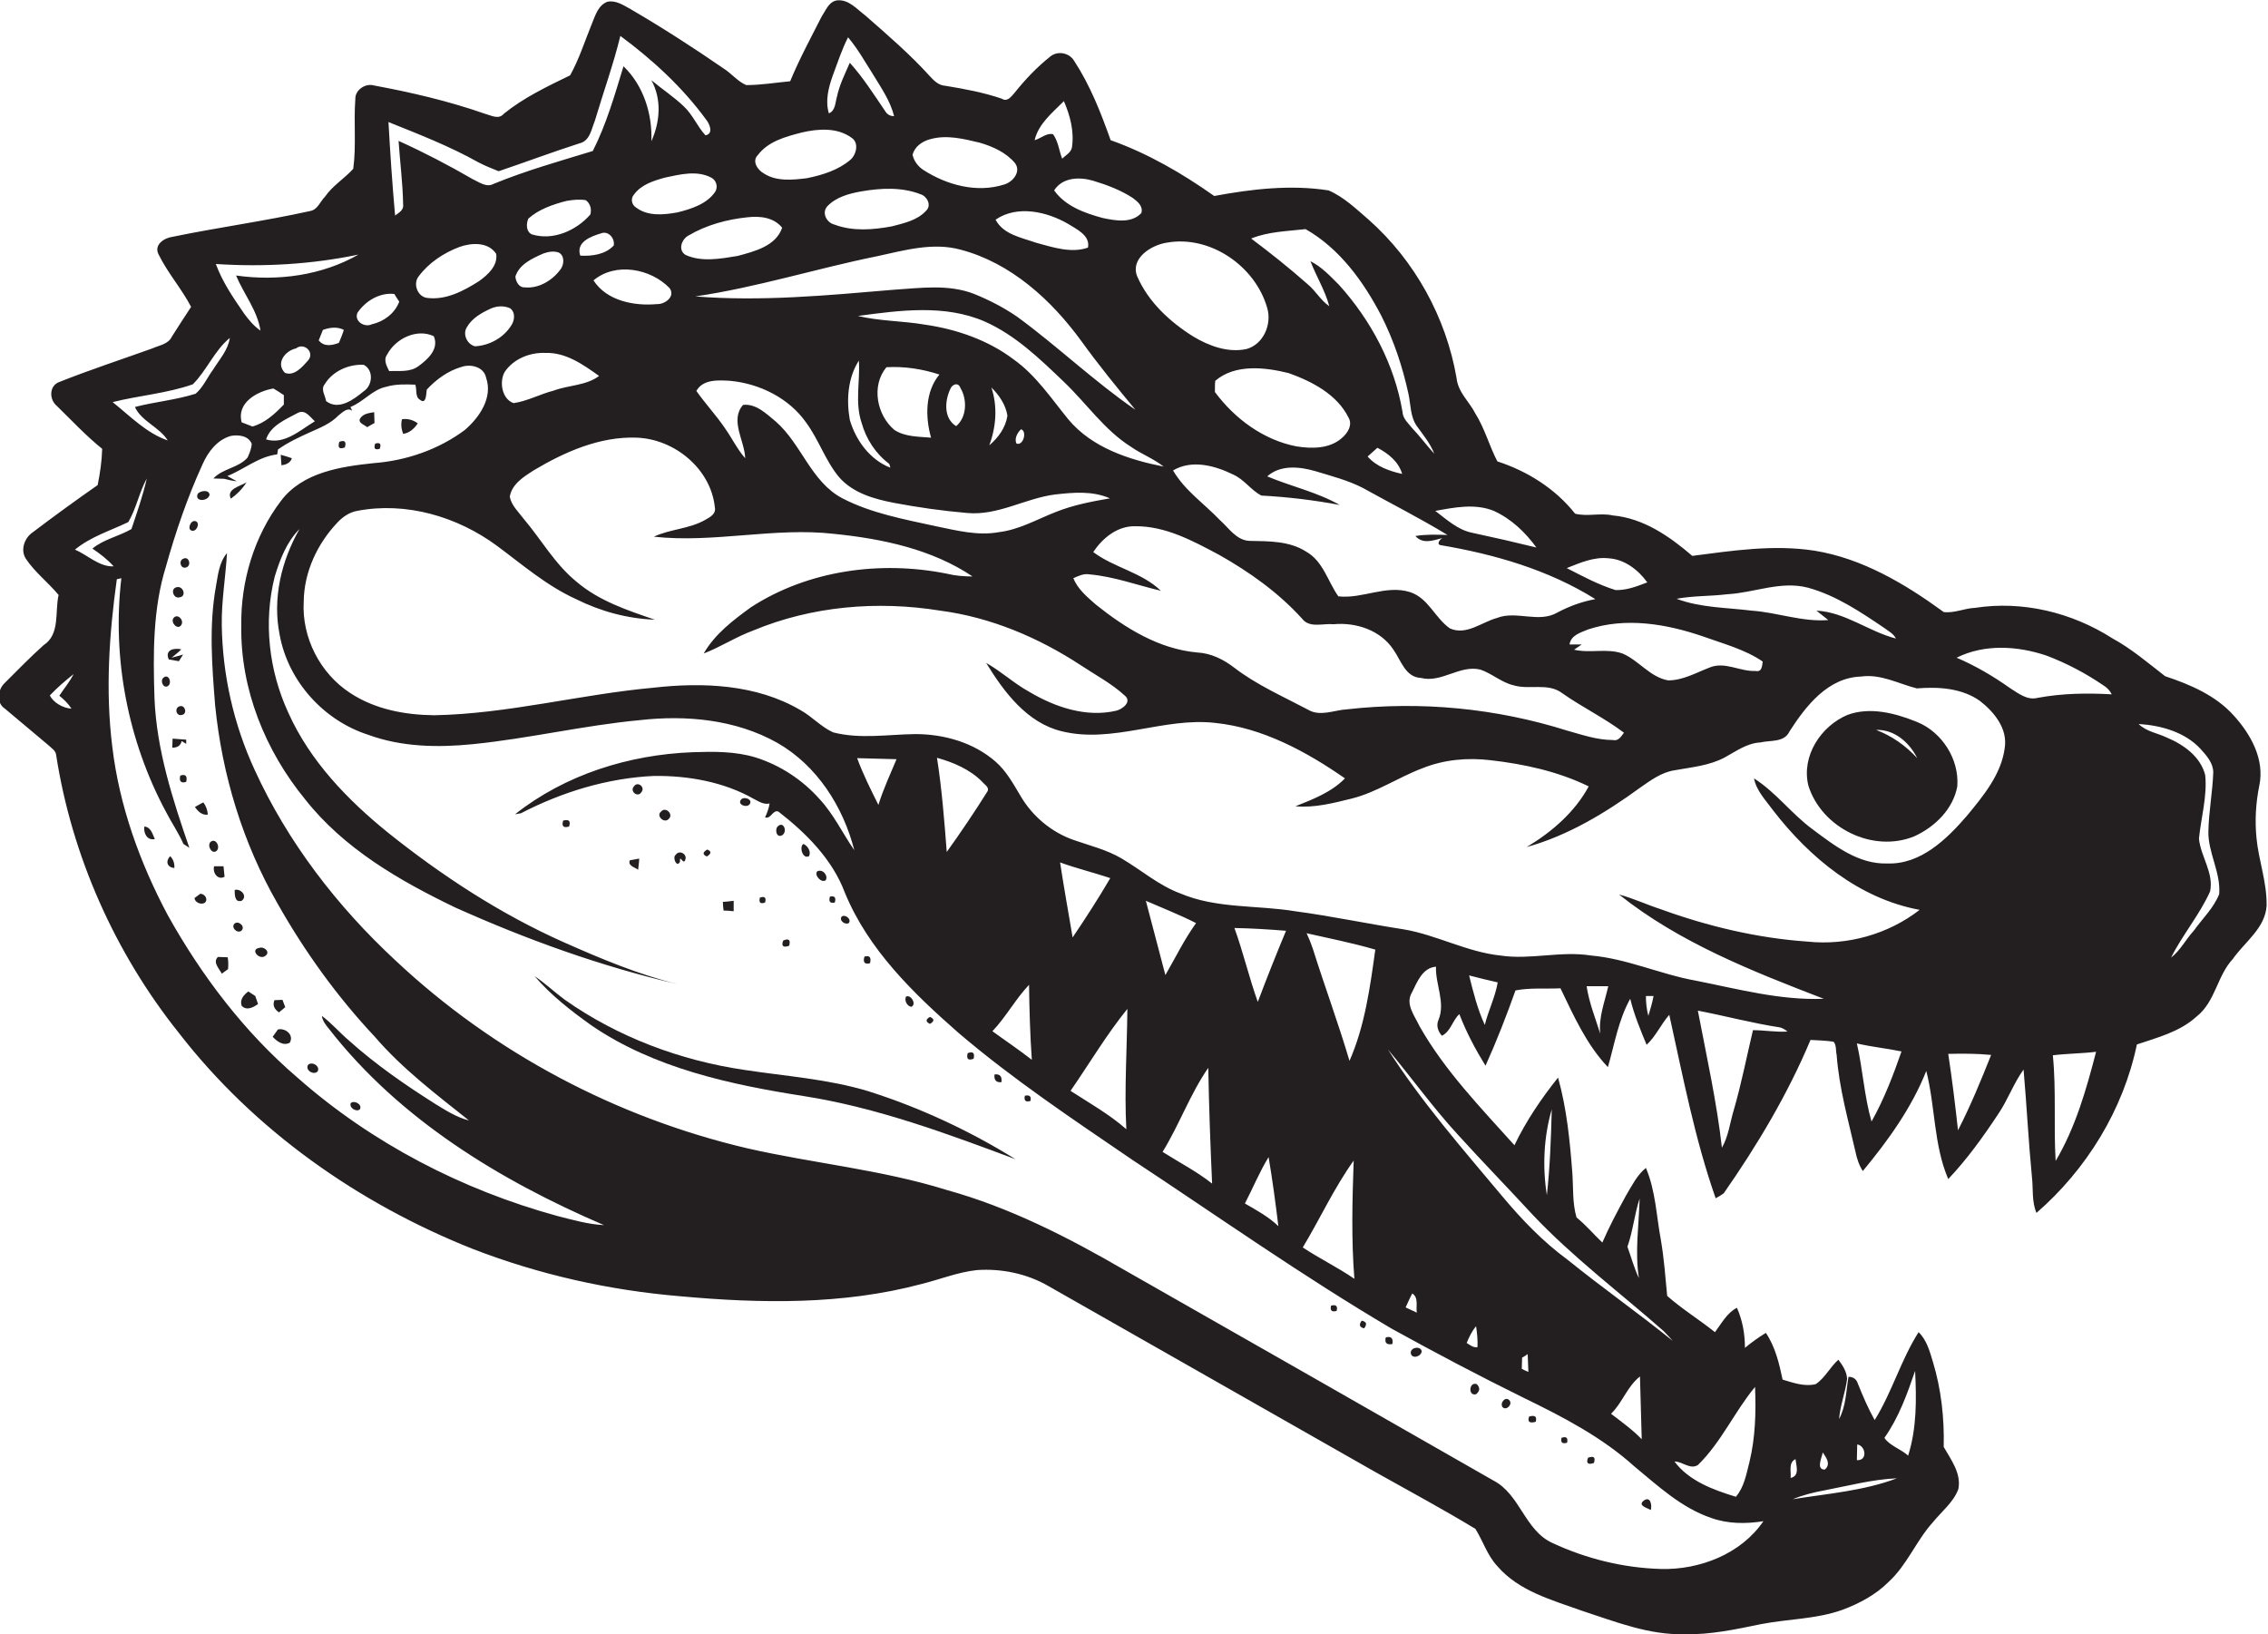 <?xml version="1.0" encoding="utf-8"?>
<!-- Generator: Adobe Illustrator 19.2.0, SVG Export Plug-In . SVG Version: 6.00 Build 0)  -->
<svg version="1.1" id="Layer_1" xmlns="http://www.w3.org/2000/svg" xmlns:xlink="http://www.w3.org/1999/xlink" x="0px" y="0px"
	 viewBox="0 0 650.4 468.6" enable-background="new 0 0 650.4 468.6" xml:space="preserve">
<g>
	<path fill="#231F20" d="M647.1,240.3c-0.5-5-0.2-10.1,0.8-15c1.6-7.5-2.4-14.7-7.3-20.1c-5.2-5.8-12.5-8.9-19.7-11.3
		c-4.9-3.8-9.7-7.9-15.2-10.9c-11.6-7.4-25.7-10.8-39.3-8.7c-3,0.1-6,1.6-9,1.2c-11.1-8.1-23.4-15.4-37.1-17.6
		c-11.7-1.8-23.5,0-35,1.5c-6.5-5.6-14-10.8-22.8-11.6c-3.5-0.8-7.3,0.4-10.8-0.5c-5.7-7.2-13.7-12.2-22.3-15
		c-2.3-4.4-3.6-9.4-6.3-13.7c-1.7-3.4-5-6.1-5.4-10.2c-3-17.4-12-33.7-25.2-45.4c-3.6-3.1-7.1-6.5-11.5-8.4
		c-10.9-1.7-22-0.4-32.8,1.6c-9.2-6.5-19-12.2-29.7-16c-2.8-7.9-5.9-15.8-10.5-22.8c-1.4-2.3-4.7-2.9-6.8-1.2
		c-3.9,3.1-7.3,6.7-10.4,10.6c-0.9,1-2,2.5-3.5,1.5c-5.3-1.8-10.7-2.8-16.2-3.7c-1.9-0.1-3.2-1.4-4.4-2.7
		c-5.7-6.3-12.2-11.9-18.6-17.5c-2.4-1.8-4.7-4.6-8-4.3c-2.4,0.3-3.3,2.9-4.5,4.7c-3.1,6.1-6.4,12.2-9,18.5
		c-4.2,0.4-8.4,1.1-12.6,1.1c-2.4-1-4.2-3.3-6.4-4.7c-8.7-6-17.7-11.8-26.8-17.1c-2-1.1-4.2-2.6-6.6-2.1c-2.7,1-3.5,4-4.5,6.4
		c-2,4.9-3.6,10-6.2,14.7c-6.6,3.2-13.3,6.4-19,11c-1.5,1.8-3.6,0.5-5.5,0c-10.3-3.6-21-6.1-31.8-8.1c-2.4-0.7-5.4,1.3-5.3,3.9
		c-0.5,6.7,0.3,13.4-0.6,20c-2.5,2.8-5.9,4.8-8.1,8c-1.4,1.4-2.1,3.7-4.2,4.1c-13.1,2.9-26.4,4.7-39.5,7.4c-2.4,0.3-5.5,2.3-4,5.1
		c2.6,5.3,6.6,9.8,9.3,15c-1.8,2.8-3.7,5.6-5.5,8.5c-1,2.2-3.6,2.5-5.6,3.4c-8.9,3.2-17.8,6.1-26.6,9.6c-3,1-3.1,5-0.8,6.9
		c4.3,4.2,8.4,8.6,13,12.3c-0.1,3.5-0.6,7-1.3,10.4c-6.3,4.4-12.5,8.9-18.7,13.6c-2.3,1.6-3.5,5-1.9,7.5c2.6,3.9,6.4,6.8,9.4,10.4
		c-1.1,4.8,0.5,11.3-4.3,14.4c-3.9,3.5-7.5,7.2-11.2,10.9c-2,1.9-2.4,5.7,0.1,7.3c4.2,3.5,8.3,7,12.5,10.5c0.8,0.8,2.1,1.5,2.2,2.8
		c4.5,29,16.9,56.8,35.2,79.7c21.6,27.9,51.5,48.9,84.2,61.9c19.1,7.4,39.2,11.9,59.6,13.6c23,2.1,46.6,2.5,69.1-3.5
		c5.3-1.3,10.4-3.4,15.9-4c7.1-0.5,14.4,1,20.6,4.6c31.2,17.8,62.5,35.5,93.7,53.3c9.6,5.4,19.3,10.6,28.7,16.3
		c2.2,3.5,3.4,7.6,6.3,10.7c6.2,7.2,15.7,9.7,24.3,12.8c9.5,3.1,19.2,7,29.4,6.7c7.4,0.2,14.7-1.4,22-2.9c7.8-1.5,15.8-1.4,23.3-4.1
		c4.8-1.8,9.5-4.3,13.1-7.9c5.4-4.9,8-11.9,12.8-17.2c2.5-3.1,5.9-5.7,7.3-9.5c0.9-4.5-2.1-8.4-4.2-12.1c0.2-8.2-0.7-16.5-3.1-24.4
		c-0.9-3-1.8-6.3-4.1-8.5c-5.1,8-7.6,17.2-12.6,25.2c-1.9-3.4-3.4-6.9-4.8-10.4c-0.4-1.3-1.3-2-2.7-2c-0.7,4-0.7,8.4-2.7,12.1
		c0.3-3.9,1.8-7.6,2.3-11.5c-0.1-2.1-1.3-3.9-2.5-5.5c-2.4,2.1-3.8,5.2-6.5,7c-3.2,0.8-6.5-0.4-9.5-1.3c-1-4.7-2.1-9.4-4.8-13.4
		c-2.1,1.3-4.1,2.7-6,4.3c0-4-0.7-7.9-2.3-11.5c-2.9,1.5-4.4,4.5-6.3,7c-4.5-3.6-9.4-6.6-13.7-10.4c-0.5-5.3-0.9-10.7-1.8-16
		c-1.3-6.9-1.5-14.1-4.3-20.7c-2.6,2.1-4,5.1-5.7,7.9c-2.4,4.4-4.8,8.9-6.8,13.5c-2.5-2.4-4.7-5-7.4-7.2c-1.2-4.1-0.9-8.5-1.2-12.8
		c-0.7-9.2-1.6-18.4-4.1-27.3c-4.8,6-9.2,12.5-12.5,19.4c-9.7-10.8-20-21.4-27.2-34.1c-1.4-3-4.2-6.4-2.2-9.7c1.5-3,3-7.1,6.9-7.4
		c-0.2,5.1,2.8,10.3,0.7,15.3c-0.7,1.6-0.1,3.3,1,4.5c2.6-1.3,3-4.4,5-6.2c2,5.2,4.6,10.1,7.5,14.8c3.2-7.1,6-14.3,8.6-21.6
		c4.1-0.8,8.6-0.4,12.9-0.6c3.8,7.9,7.5,16.2,13.6,22.6c1.9-6.6,3-13.5,6.4-19.6c1.1,4.5,2.9,8.9,4.7,13.2c2.7-2.5,4.1-5.9,6.5-8.6
		c3.9,17.6,7.3,35.5,13.3,52.6c0.8-0.4,1.6-0.9,2.3-1.4c9.7-13.9,18.4-28.5,24.9-44c2.2,0.1,4.4,0.2,6.6,0.5c0.9,1,0.6,2.6,0.9,3.8
		c0.7,9.5,3.3,18.6,5.4,27.8c0.4,1.9,1,3.8,2.1,5.5c7.2-8.7,14-18.1,18.2-28.7c2.6,10.2,2.1,21.2,6.3,31c5.4-5.7,10-12.1,14.3-18.6
		c2.8-4.1,4.4-8.8,7.3-12.8c0.9,10.2,1.4,20.5,2.4,30.8c0.4,3.4-0.1,7,1.3,10.3c14.4-12.5,24.9-29.6,28.8-48.3
		c5.9-2,12.3-3.6,17.1-8c5.4-4.2,5.9-11.7,10.4-16.5c3.4-4.9,9.3-8.8,9.7-15.3C650.1,252.9,647.7,246.7,647.1,240.3z M549.2,393.1
		c0.4,8.1,0.5,16.4-2,24.3c-2.1-1.9-5.4-2.9-6.8-5.1C544.5,406.5,546.9,399.8,549.2,393.1z M532.6,414.2c2.4,0.3,3.1,4.7-0.1,4.5
		C532.5,417.1,532.6,415.7,532.6,414.2z M522.7,416.5c1.1,1.5,2.4,3.4,0.6,4.9C520.7,421.4,522.5,417.9,522.7,416.5z M523.5,427.3
		c6.8-1.3,13.5-3.1,20.5-3.4c-9.5,3.6-19.9,4.4-29.9,6C517,428.7,520.2,427.9,523.5,427.3z M514.9,418.4c0.2,1.9,1.3,4.8-1.4,5.4
		C513.7,422,512.8,419.4,514.9,418.4z M495.3,170.4c7.7-0.4,15.3-3.9,23.1-1.9c8.1,2.2,15.2,7,22,11.6c1.2,0.9,2.6,1.6,3.3,3
		c-7.8-2-14.6-7.6-22.8-8c1.1,0.9,2.3,1.8,3.4,2.7c-7.5,0.6-14.6-2.2-22-2.7c-7.2-0.9-14.6-0.8-21.5-3.4
		C485.6,170.8,490.5,171,495.3,170.4z M213.7,131.4c-2.3-2.6-3.8-5.8-5.8-8.6c-2.5-3.7-5.6-7-8.2-10.7c1.9-3.4,6.3-3.1,9.7-2.9
		c8.5,0.8,16.9,5,21.8,12c3.6,4.9,5.5,10.9,9.4,15.6c4,4.6,10.1,6.3,15.8,7.4c6.9,1.3,13.9,2.3,21,2.9c8.8,0.8,16.6-4.2,25.1-5.3
		c5.3-0.6,10.8-1.1,15.8,1.1c-5.2,0.9-10.5,1.9-15.5,3.9c-5.4,2.1-10.5,5.1-16.4,5.8c-6,1.1-12.1-0.5-18-1.7c-9.1-2-18.5-3.7-26.8-8
		c-9-4.7-11.7-15.5-19.1-22c-2.7-2.2-5.6-5.2-9.4-4.8C209.2,120.5,213.6,126.5,213.7,131.4z M251.4,73.5c7.9-1.7,16.1-4.1,24.1-1.9
		c14.4,3.8,26,14.4,34.6,26.2c4.9,6.8,10.2,13.3,15.5,19.7c-11.8-8.1-22.2-18.1-33.8-26.6c-3.9-2.7-8-4.8-12.4-6.6
		c-7.4-2.9-15.5-1.7-23.3-1.2c-18.8,1.6-37.8,3.4-56.7,1.9C217.1,82.4,234.1,77,251.4,73.5z M237.3,59.1c2.5-2.6,6.2-3.6,9.6-4.2
		c5.7-1,11.7-1.3,17.1,0.8c1.9,0.6,3.2,3.2,1.6,4.7c-2.5,2.8-6.4,3.6-9.8,4.5c-5.4,1-11.2,1.5-16.5-0.5
		C237.1,63.9,235.5,61,237.3,59.1z M290.6,103c-7.3-5.5-16.3-8.6-25.3-9.9c-6.4-1.1-13-1-19.3-2.5c12-1.6,24.9-3.4,36.4,1.6
		c8.8,3.9,15.8,10.7,22.7,17.3c6.5,6.2,11.6,13.8,19.2,18.6c3,2.1,6.5,3.4,9.4,5.7c-10-2-20.5-5.4-27.3-13.5
		C301.5,114.3,297.1,107.6,290.6,103z M291.5,127.2c-0.7-1.4,0.3-3.2,1.3-4.1C294.6,123.6,293.5,127.9,291.5,127.2z M284.3,111.1
		c2.2,2.2,4.1,4.9,4.6,8.1c-0.5,3.4-2.6,6.3-5.2,8.5C285.7,122.3,286.1,116.5,284.3,111.1z M274.2,122.2c-3.6-2.2-3.3-7.2-1.7-10.6
		c0.5-1.4,2.3-2.1,2.9-0.4C277.4,114.5,277.3,119.6,274.2,122.2z M267,125.5c-3.5-0.3-7.4-0.2-10.5-2.2c-5.1-4.3-6.7-12.7-2.3-18
		c5.1-0.3,10.3,0.5,15.2,2.1C265.3,112.3,265.3,119.5,267,125.5z M247.1,121.3c1.3,4.6,4,8.8,7.9,11.7c0.1,0.3,0.3,0.8,0.3,1.1
		c-5.9-2.3-9.9-7.9-11.6-13.7c-1-5.7-0.6-12,2.6-17C246.7,109.3,245.1,115.4,247.1,121.3z M312.4,164.7c7,0.6,13.7,3.1,20.5,4.7
		c-5.5-5.3-13.4-6.6-19.4-11.1c2.7-4,6.9-7.5,12-7.4c8.7-0.1,16.6,4.2,24.1,8.2c8.7,4.9,17,10.8,23.8,18.3c2.1,2.8,6,1.3,9,1.6
		c6.5-0.6,13.5,1.7,17.2,7.3c2.2,3.1,3.4,7.9,7.9,8.1c5.9,1.5,11.1-3.8,17-2.4c3.3,1.1,6.1,3.7,9.5,4.5c4.6,1.4,9.8-0.8,13.9,2.2
		c5.8,4.1,12.1,7.1,17.8,11.4c-0.8,1.1-1.6,2.5-3.2,2.1c-4.5,0-8.8-1.5-13.1-2.7c-20.3-6.4-41.9-8.5-63.1-6.1
		c-3.7,0.2-7.7,2.2-11.2,0.1c-7.2-3.8-14.7-7.1-21.1-12c-3.1-2.4-6.7-4.2-10.7-4.4c-11-1-20.6-7-29-13.7c-2.5-2.2-5.2-4.4-6.5-7.6
		C309.2,165.2,310.7,164.4,312.4,164.7z M353.7,136.1c3.1,1.4,5,4.4,8,6c7.5,0.4,15.1,1.3,22.5,2.7c-6.5-3.7-13.9-5.3-20.8-8.2
		c3.8-3.4,9.3-2.8,13.8-1.5c4.6,1.4,9.3,2.6,13.6,4.8c8.1,4.5,16.4,8.7,24.3,13.5c-3.1-0.1-6.2-0.2-9.2,0.3c2.1,2.4,5,1.3,7.7,0.6
		c-0.8,0.5-1.6,1.7-0.6,2c15.5,2.6,31.1,7.1,44.5,15.5c-3.8,0.7-7.4,2-10.8,3.8c-5.4,3.2-11.8-0.6-17.4,1.6c-4.4,1.2-8.8,5.1-13.5,3
		c-4.3-3-6.2-8.7-11.4-10.4c-6.9-2.2-13.7,2-20.6,1.2c-3-4.2-4.3-10-9.2-12.8c-4.8-3.1-10.7-3-16.2-3.1c-3.8-0.1-6-3.7-8.6-6
		c-4.5-4.7-10.1-8.5-13.4-14.2C341.8,131.7,348.4,133.5,353.7,136.1z M348.4,112.4c0-0.8,0-2.4,0.1-3.2c5.7-4.9,14.3-3.9,21.1-2.2
		c6.7,2.4,13.8,6.1,17.1,12.7c1.3,2.2-0.3,4.6-2,6c-3.5,3-8.5,3-12.9,2.3C362.4,126.2,354.1,120.1,348.4,112.4z M392.2,130.9
		c0.9-0.8,1.9-1.7,2.8-2.5c3.1,1.6,6.1,4,7.1,7.5C398.5,135.1,394.7,133.8,392.2,130.9z M465.3,187.4c-4.5-1.6-9.3,0-13.9-1.1
		c0.7-0.5,1.5-1,2.2-1.5c-0.9,0-2.6,0-3.5,0c0.4-2.7,3.2-3.4,5.3-4.3c10.8-3.6,22.5-1.6,33,2c5.8,2.1,12,3.7,17.1,7.2
		c-0.2,1.3-0.2,3.1-2.1,2.7c-4.4,0.2-8.8-2.8-13.1-1c-3.9,1.5-7.7,3.7-11.9,3.7C473.2,194.2,470,189.4,465.3,187.4z M461.4,160.1
		c4.5,0.3,8.4,3.3,11,6.9c-2.9,1.1-5.9,2.3-9.1,2.2c-4.9-1.5-9.5-4-14-6.3C453.1,161.4,457.1,159.6,461.4,160.1z M428.4,146.5
		c5,2.3,9,6.1,12.2,10.5c-6.1-1.5-12.2-2.9-18.3-4.2c-4.2-0.8-7.4-3.8-10.7-6.3C417.1,145.5,423,144.3,428.4,146.5z M374.4,65.7
		c9.7,5.5,16.6,15,21.7,24.8c3.6,7.1,6.1,14.6,7.8,22.4c0.7,3.2,0.5,6.7,2.5,9.4c1.8,2.5,3.8,4.9,4.9,7.8c-2.2-2.4-4.1-5-6.3-7.3
		c-1.1-1.4-2.7-2.7-2.8-4.7c-2.3-13.6-9-26.2-18.2-36.4c-2.5-2.5-5-5.2-8.2-6.8c1.7,4.4,4.2,8.4,5.4,12.9c-2.5-1.7-3.9-4.4-6.2-6.3
		c-5.2-4.6-10.6-8.9-16.2-13.1C363.7,66.4,369.2,66.3,374.4,65.7z M334.5,69.6c12.5-2.3,25.5,6.7,28.9,18.7c1.4,4.7-1.1,10.5-6,11.8
		c-5.3,1.1-10.7-0.9-15.2-3.6c-6.7-4.2-12.9-9.9-16.1-17.3C324.1,74.1,330.1,70.3,334.5,69.6z M313.4,51.8c4,1.2,8,2.7,11.5,5
		c1.3,1,3,2.3,2.4,4.3c-2.8,3-7.4,2.2-11.1,1.4c-5.2-1.4-10.7-3.4-13.9-7.9C304.7,50.8,309.6,50.7,313.4,51.8z M305.1,29
		c1.8,4.2,3,8.7,2.3,13.3c-0.3,1.5-1.8,2.2-2.8,3.2c-0.9-2.3-1.1-4.9-2.6-7c-1.8-0.5-3.5,1.2-5.3,1.7
		C297.8,35.5,301.8,32.3,305.1,29z M306.3,64.2c2.4,1.5,6.4,3.3,5.7,6.8c-4.8,1.7-10.1-0.1-14.9-1.4c-4.2-1.5-9.3-2.3-11.6-6.6
		C291.7,58.7,300.3,60.7,306.3,64.2z M266.8,39.9c4.7-1.3,9.5-0.1,14.1,1c3.8,1.1,7.6,2.8,10.2,5.9c1.8,2.5-0.7,5.4-3.1,6.1
		c-7.8,2.5-16.4,0.2-23.1-4.1c-1.6-1-2.8-2.6-3.2-4.4C262.3,42,264.5,40.5,266.8,39.9z M238.8,21.7c1.4-3.7,2.6-7.5,4.4-11
		c2.8,3.3,4.9,7.1,7.2,10.7c2.3,3.8,4.9,7.5,6,11.9c-1.2,0-2-0.5-2.6-1.5c-3.2-4.7-6.3-9.6-10.1-13.8c-1.4,3.2-3,6.4-3.7,9.8
		c-0.5,1.7-0.4,3.9-2.3,4.7C236.6,28.9,237.6,25.1,238.8,21.7z M217.3,44.5c3-4,8-5.3,12.6-6.5c4.7-1.1,10.2-1.5,14.3,1.5
		c2.2,1.4,1.4,4.8-0.3,6.3c-3.5,3-8.1,4.4-12.5,5.3c-4.1,0.5-8.8,1-12.4-1.4C217.2,48.7,215.6,46.2,217.3,44.5z M214.4,62.3
		c3.5-0.4,7.5,0,9.9,3c-1.8,5.3-8,6.8-12.8,8.1c-4.9,0.8-10.3,1.8-14.9-0.3c-2.3-1.4-1.1-4.6,0.9-5.6
		C202.6,64.5,208.5,62.9,214.4,62.3z M205.1,55c-2.4,3.5-6.8,4.9-10.8,5.9c-3.9,0.7-8.5,1.2-11.9-1.4c-1.3-0.8-1.6-2.6-0.6-3.7
		c2.1-2.9,5.7-4,9-4.9c4.3-0.9,9-2.1,13.1,0C205.4,51.6,206,53.6,205.1,55z M122.3,85.4c-2.7-0.5-3.9-4.2-2.2-6.2
		c2.9-3.9,7.2-6.7,11.7-8.4c3.4-1.2,8.2-1.5,10.5,2c0.5,3.4-2.4,6-4.9,7.8C133,83.4,127.8,86.2,122.3,85.4z M120,105
		c-2.4,1.8-5.6,1.3-8.4,1.4c-0.7-1.4-1.7-3.2-0.6-4.7c2.4-4.6,8.5-7.6,13.4-5.3C126,100.1,122.6,103.1,120,105z M133.9,93.8
		c1.5-2.6,4.2-4.1,6.8-5.3c1.8-0.8,3.8-0.9,5.6-0.1c1.6,1.2,1.3,3.6,0.2,5.1c-2.2,3.4-6.2,5.6-10.3,5.8
		C133.9,98.7,132.6,95.8,133.9,93.8z M144.7,106.7c2.5-3.8,7.3-5.7,11.7-5.5c5.9-0.2,10.9,3.4,15.4,6.6c-3.7,2.8-8.7,2.6-13,4.2
		c-3.9,1-7.5,3-11.5,3.6C144,114.5,143.1,109.6,144.7,106.7z M169.3,61.5c-4,4.6-10.7,7.6-16.8,5.7c-1.7-0.8-1.6-3.1-1-4.5
		c3-2.7,7.1-4.1,11-5.1c1.8-0.3,3.7-0.5,5.5-0.2C169.3,58.4,169.7,59.9,169.3,61.5z M172.4,66.9c2.1-0.8,4,1.5,3.6,3.5
		c-2.4,2.6-6.3,3.1-9.6,2.9C165.1,69.4,169.4,67.8,172.4,66.9z M155.8,72.7c1.4-0.5,2.9-0.8,4.4-0.3c1.8,0.9,1.6,3.5,0.5,4.9
		c-2.3,3.1-6.2,5.5-10.2,5.1c-1.7,0.1-2.6-1.7-2.7-3.1C148.9,75.8,152.6,74.1,155.8,72.7z M170.2,80.4c6.3-5.3,16.4-3.4,21.8,2.2
		c1.8,2.4-1.3,4.7-3.6,4.6C181.9,87.8,174,86.3,170.2,80.4z M137.1,46.5c1.9,1,3.9,1.8,5.9,2.6c7.7-2.6,15.4-5.5,23.2-8
		c3-0.7,3.4-4.1,4.4-6.5c2.4-8.1,5.3-16.1,7.3-24.3c9.2,6.8,17.8,14.7,24.6,24c1,1.2,2.2,4.1-0.2,4.5c-2.3-2.5-3.6-5.8-6.1-8.2
		c-2.9-2.8-6.3-5-9.4-7.6c3,5.5,2.5,11.9,0,17.5c0.3-7.9-2.3-16-8-21.5c-2.5,8.2-4.9,16.6-8.8,24.3c-9.5,2.9-19.1,5.6-28.4,9.4
		c-2.1,1.2-4.2-0.5-6-1.3c-6.9-4-14-7.7-21.3-11c0.4,6,1.2,12.1,1.3,18.1c0.3,1.7-1.2,2.5-2.3,3.3c-0.8-8.9-1.4-17.9-1.9-26.8
		C120.1,38.5,128.9,41.9,137.1,46.5z M113.1,84.3c0.3,0.6,1,1.6,1.4,2.2c-1.3,3.4-4.4,5.7-7.9,6.5c-2.1,1-5.1-0.9-4.1-3.3
		C104.8,86.3,108.9,83.8,113.1,84.3z M93.1,110.2c2.3-3.8,6.9-5.8,11.2-5.6c2.9,1.5,2.6,5.9,0,7.6c-2.9,2.4-7.2,5.6-10.8,2.8
		C93.3,113.4,91.9,111.7,93.1,110.2z M91.4,97.6c0.3-0.8,0.9-2.3,1.2-3c2-0.7,4.1-1,6,0c-0.4,1.3-0.9,2.5-1.4,3.7
		C95.2,99.1,92.9,99.5,91.4,97.6z M102.8,73c-10.5,6-23.2,7.7-35.1,6c2.2,5.3,6.1,10,7,15.8c-1.9-1.3-3.4-3.1-4.7-4.9
		c-3.1-4.5-6.2-9-8.1-14.2C75.6,76.6,89.4,75.8,102.8,73z M81.4,113.3c0,0.7,0,2,0,2.7c-2.6,2.7-5.4,5.3-9,6.3
		c-0.8-0.3-2.3-0.9-3.1-1.2c-1.5-5.6,4.4-8.9,9.1-9.7C79.4,112,80.4,112.6,81.4,113.3z M84.9,99.9c2.3-1.8,5.4,1.1,3.5,3.4
		c-1.6,1.8-4,4.7-6.7,3.6C79,104.2,81.7,100.6,84.9,99.9z M85.4,118.4c2.2-1.1,3.5,1.2,4.9,2.4c-4.2,2.5-8.7,6.8-14,5.2
		C77.6,122,81.9,120.3,85.4,118.4z M55.3,110.2c4-4,6.2-9.7,10.6-13.3c-0.5,3.5-3,6.2-4.8,9.1c-1.7,2.3-2.8,5-5,6.9
		c-5.7,1.8-11.6,2.3-17.4,3.8c1.8,4.1,7.1,5.8,9.4,9.6c-6.1-2.1-10.8-7-15.8-11C39.9,113.4,47.9,112.8,55.3,110.2z M20.5,203.2
		c-2.4-0.1-5.3-1.8-6.2-3.8c2.1-2.2,4.4-4.2,6.8-6.1c-1.1,2.2-2.7,4.1-4.1,6.2C18.3,200.5,19.5,201.7,20.5,203.2z M36.8,149.7
		c2.3-3.9,3.1-8.5,5.3-12.5c-1.1,4.9-2.8,9.7-4.4,14.5c-3.6,2.1-7.9,2.9-11.2,5.6c2.2,1.5,4.3,3.1,6.1,5.1
		c-4.1,0.2-7.4-3.2-11.1-4.8C26,153.9,31.6,152.2,36.8,149.7z M476.3,449.9c-10.7-0.3-21.3-2.9-31-7.4c-8.1-3.6-9.3-14-17.1-18
		c-35.2-20.1-70.5-40.3-105.7-60.3c-16.2-9.4-33-18-51.1-23c-18.6-5.8-38.1-7.6-57-11.9c-37.6-8.8-72.8-27.4-101-53.9
		c-16.7-15.5-30.9-33.9-40.4-54.7c-6-13-9.2-27.2-9.4-41.5c-0.1-6.9,1.1-13.7,1.5-20.6c-2.3,2.7-2.6,6.4-3.2,9.7
		c-2,11.2-1.1,22.7-0.2,34c2,19.9,7.9,39.4,17.9,56.8c7.8,13.8,17.1,26.7,27.9,38.2c7.9,9.2,17.6,16.5,27,24
		c-3.5-0.9-6.5-2.8-9.6-4.7c-8.7-5.5-17.1-11.3-24.8-18.2c-2.7-2.3-5-5-7.8-7.1c0.2,1.5,1.2,2.7,2.1,3.8
		c20.2,25.9,49,43.4,78.8,56.2c-4.5-0.2-8.9-1.5-13.3-2.6c-27.4-7.5-53.3-20.9-74.6-39.7c-15.2-13-27.5-29.2-37.2-46.6
		c-8-15-13.9-31.4-15.9-48.3c-2-16-0.9-32.2,1.3-48c0.3-0.1,1-0.2,1.3-0.3c-2.7,23,1.9,46.7,12.8,67c1.6,3.1,3.6,6,5,9.2
		c0.4,0.3,1.3,0.8,1.7,1.1c-4.8-13.9-9.4-28.1-10-42.9c-0.4-12.7-0.5-25.6,3.3-37.8c2.8-10,6.2-19.9,10.5-29.3
		c1.6-3.6,4.2-7,8.1-8.1c2.1-0.4,5.1-0.1,6,2.3c-0.1,1.3-0.6,2.6-1.2,3.9c-2.6,3-7.1,3.1-9.8,6c0.8,0,2.3,0.1,3.1,0.1
		c1.2,0.3,2.4,0.6,3.6,0.7c-0.9-0.5-1.8-1-2.7-1.5c4.8-1.9,9-5.6,14.3-6.2c0-0.3,0.2-1,0.2-1.4c2.8-2,6-3.5,9.1-4.9
		c2.9-1.3,6-2.5,8.3-4.9c1.1-0.8,2.5-2.4,3.9-1.3c-0.1-0.3-0.4-0.8-0.5-1.1c3.8-1.5,6.3-5,10.3-5.8c2.7-0.8,5.5-0.7,8.3-0.6
		c0.5,1.3-0.1,3.5,1.3,4.3c1.9,1.6,1.8-1.8,2-2.9c2.7-2.9,6.1-5.4,10-6.5c2.6-0.9,6.4,0,7,3.1c2,5.7-1.9,11.4-6.1,15
		c-7.5,5.6-16.8,8.8-26.1,9.5c-9.5,1-20.4,2.6-26.6,10.8c-7.7,10.1-11.6,23.1-11.4,35.8c-0.3,18.2,6.9,35.9,18.3,49.8
		c11.1,14.1,27,23.3,43,31c20.5,9.2,41.8,16.9,63.8,22c-11.3-2.8-22-7.3-32.6-12c-18.2-8.1-35-19.1-50.5-31.5
		c-11.6-9.4-22.3-20.5-28.5-34.3c-5.6-12.1-7.2-26.1-3.9-39.1c1.5-4.9,3.4-9.9,7.1-13.6c-5.2,9.1-7.8,19.9-5.7,30.3
		c2.4,13.3,12.6,24.6,25.4,28.7c9.5,3.5,19.9,3.7,29.9,2.7c16.1-1.6,31.9-5.4,48-6.9c13.3-1.5,27.5-0.2,39.4,6.5
		c11.4,6.5,18.9,18.3,22.1,30.8c-3.4-4.9-5.9-10.3-10-14.7c-4.9-5.5-11.3-9.7-18.3-11.9c-5.9-1.8-12.1-1.7-18.1-1.5
		c-18.2,0.7-36.5,6.4-50.9,17.8c0.4-0.1,1.3-0.2,1.7-0.3c11.8-6.1,24.8-10.1,38.2-10.7c9.8-0.1,20,1.7,28.6,6.6
		c1.4,0.7,2.8,1.7,4.5,1.3c-0.2,1.4-0.7,2.7-1.3,4c1.8,0.5,2.1-2.2,3.8-1.7c8,6.2,15.5,13.7,19.1,23.3c6.7,16.3,19.6,28.8,32.6,40.2
		c15.6,13.3,32.7,24.7,49.7,36.3c24.7,16.3,48.9,33.4,74.5,48.5c12.5,6.9,25.2,13.6,38,19.9c11.1,5.4,22.3,11.2,31.6,19.6
		c6.8,5.6,13.5,11.9,22.1,14.8c4.8,1.7,10,1.7,14.9,0.9C499.3,445.6,487.4,450.2,476.3,449.9z M245.8,217.4
		c3.8,0.1,7.5,0.2,11.3,0.3c-1.8,4.3-3.8,8.6-5.2,13.1C249.7,226.4,247.5,222,245.8,217.4z M268.7,217.3c4.7,1.3,9.4,3.3,12.9,6.8
		c0.6,0.8,2.2,1.6,1.6,2.8c-3.7,5.9-7.6,11.7-11.7,17.4C270.8,235.2,270.1,226.2,268.7,217.3z M284.6,295.7
		c3.9-4.1,6.6-9.2,10.5-13.3c0.1,7.2,0.3,14.4,0.8,21.5C292.2,301,288.3,298.4,284.6,295.7z M323,323.8c-4.9-4.3-10.6-7.5-16-11
		c5.4-7.8,10.3-16.1,16.3-23.5C323.2,300.9,322.4,312.4,323,323.8z M307.6,268.8c-1.2-7.1-2.5-14.3-3.6-21.5
		c4.7,1.7,9.6,2.9,14.4,4.5C315,257.6,311.4,263.2,307.6,268.8z M334.2,279.6c-1.9-7.1-3.7-14.2-5.6-21.3c4.8,2.1,9.7,4,14.4,6.4
		C339.6,269.4,337.1,274.6,334.2,279.6z M346.5,306.2c0.2,11.1,0.6,22.1,1.1,33.2c-4.4-3.5-9.5-6.1-14.2-9.1
		C338.2,322.5,341.3,313.7,346.5,306.2z M360.7,287.3c-2.5-7-4.2-14.3-6.7-21.2c4.9,0.1,9.9,0.4,14.8,0.8
		C366,273.6,363.3,280.4,360.7,287.3z M366.6,351.6c-2.8-2.7-6.3-4.6-9.6-6.5c2.3-4.4,4.2-9.1,6.8-13.3
		C364.9,338.3,365.8,345,366.6,351.6z M388.2,332.8c-0.4,11.3-0.7,22.6,0.2,33.9c-4.8-3.3-10-5.8-14.8-9
		C378.6,349.4,382.6,340.6,388.2,332.8z M374.7,267.6c6.6,1.5,13.2,2.8,19.7,4.7c-1.5,10.8-3,21.9-7.4,31.9
		c-3.2-10.8-7.1-21.3-10.5-32.1C376,270.6,375.4,269.1,374.7,267.6z M406.3,376.4c-1.1-0.5-2.1-1-3.2-1.5c0.6-1.3,1.2-2.7,1.9-4
		C406.9,372.1,406,374.6,406.3,376.4z M420.6,385.1c0.7-1.7,1.5-3.4,2.7-4.8c0.3,2,0.5,4,0.4,6C422.5,386.5,421.6,385.7,420.6,385.1
		z M436.4,392.5c0-0.8,0.1-2.4,0.1-3.2c0.4-0.2,1.2-0.7,1.6-1c0.1,1.7,0.1,3.4,0.2,5.1C437.8,393.2,436.9,392.8,436.4,392.5z
		 M462,405.4c3.3-3.2,4.6-7.8,8.3-10.7c0.2,6,0.3,12,0.5,18C468.1,409.9,465,407.7,462,405.4z M486.9,420.1
		c6.7-6.5,10.5-15.3,16.4-22.4c0.3,7.2,0.1,14.5-1.6,21.5c-0.9,3.5-1.5,7.2-3.9,10c-6.5-2-13.4-4.5-17.6-10.1
		C482.4,419,484.6,421.5,486.9,420.1z M470.2,343.7c-0.2,7.6-1.4,15.3-0.2,22.8c-1.4-2.9-2.2-6-3.3-9
		C468.3,353,468.7,348.2,470.2,343.7z M445,318.1c-0.2,8.2-0.5,16.4-1.4,24.6C442.3,334.6,442.7,326,445,318.1z M418.2,325.5
		c7,7.7,14.2,15.1,21.3,22.8c11.5,12.2,25,22.3,37.6,33.4c0.9,0.9,1.7,1.8,2.6,2.8c-9.9-8-20.3-15.3-30.2-23.3
		c-7.1-5.2-13.2-11.6-18.8-18.3c-11.4-13.6-23.1-27-32.7-42C404.8,309,411,317.7,418.2,325.5z M425.8,293.9
		c-2.1-4.5-3.3-9.4-4.5-14.2c2.7,0.7,5.5,1.4,8.2,2C428.8,285.9,426.8,289.8,425.8,293.9z M458.9,296.4c-1.4-4.5-3.2-8.9-3.9-13.6
		c2.1,0,4.1,0,6.2,0C460.2,287.3,458.4,291.7,458.9,296.4z M472.7,291.3c-0.5-1.9-0.7-3.8-0.7-5.7c0.5,0,1.6,0,2.2,0
		C473.8,287.6,473.3,289.4,472.7,291.3z M502.7,295.4c-1.8,7.6-3.3,15.3-5.5,22.9c-1.1,3.6-1.5,7.5-3.4,10.8
		c-1.5-13.2-4.4-26.2-6.9-39.3c7.8,1.5,15.6,3.6,23.5,4.8c0.8,0.2,1.5,0.6,2.2,1.2C509.2,296,506,295.4,502.7,295.4z M536.7,321.6
		c-2.1-7.3-2.5-15-4.2-22.4c4.2,1,8.5,1.4,12.8,2.3C542.9,308.4,540.3,315.2,536.7,321.6z M561.5,324.1c-0.8-7.3-1.7-14.7-2.8-21.9
		c4.1-0.1,8.2-0.1,12.3,0.3C568.1,309.8,565.1,317.1,561.5,324.1z M574.9,214.5c-1,7.6-6.2,13.8-10.9,19.5
		c-5.8,6.7-13.2,13.9-22.7,13.6c-8.3,0.3-15.2-5.1-21.5-9.8c-6-4.4-10.5-10.6-16.8-14.6c0.7,3.6,3.4,6.3,5.5,9.2
		c10.5,13.6,24.7,25.3,42,28.5c-9,7-20.8,10.3-32.2,9.1c-14.4-1-28.6-4.4-42.1-9.3c-4-1.3-7.8-3.1-11.9-4.2
		c17.3,13.8,38.2,22,58.7,29.9c-12.4,0.5-24.6-2.8-36.7-5.2c-10.1-1.8-19.7-6.3-30-7.2c-8.7-1.4-17.4,1.3-26,0
		c-9.6-1-18.3-5.9-27.7-7.5c-10.4-1.6-20.7-3.8-31.2-5.2c-10.9-1.8-22.5-0.7-32.9-5.1c-6.2-2.3-11.2-6.7-16.8-10
		c-4.2-2.5-9.1-3.7-13.7-5.3c-6.4-2.2-11.9-6.8-15.3-12.6c-2.1-3.5-4.1-7.2-7.2-9.9c-6.3-5.5-14.8-7.9-23-7.9
		c-7.9,0.1-15.9,1.5-23.6-0.5c-3.5-1.6-6.1-4.6-9.4-6.4c-12.6-7.4-28-8-42.1-6.4c-21,1.9-41.7,7.5-62.9,7.9
		c-8.4-0.1-17-1.7-24.1-6.4c-8.6-5.6-13.9-15.9-13.3-26.2c0.1-8.5,3.9-16.6,9.7-22.7c1.5-1.6,3.4-2.9,5.6-3.3
		c14-2.7,28.7,1.6,40.1,10c7.3,5.4,14.3,11.5,22.7,15.3c7,3.5,14.7,5.6,22.6,5.9c-7.9-2.7-16.1-5.4-22.6-11c-6.1-5-10-12-15-17.9
		c-1.5-2-3.6-3.9-4-6.4c0.6-3.6,4-5.7,6.8-7.5c8.9-5.3,19-9.8,29.6-9.4c10.9,0.4,21.3,9,22.4,20c0.4,1.9-1.4,2.8-2.8,3.6
		c-4.6,2.6-10,2.6-14.7,4.8c17.3,1.9,34.6-2.8,51.8-0.8c13.8,1.4,28,4.4,39.6,12.2c-2.5,0-5-0.2-7.4-0.8c-19-3.8-39.7-1-56.1,9.6
		c-5.1,3.7-10.4,7.7-13.6,13.3c4.9-1.9,9.3-4.8,14.2-6.6c16.8-7,35.6-8.6,53.6-5.7c14.5,1.9,28.2,7.7,40.4,15.7
		c4.2,2.8,8.8,5.2,12.6,8.7c2.1,1.8-0.8,3.9-2.5,4.3c-8.6,2-17.5-1-24.9-5.4c-4.4-2.4-8.1-5.9-12.4-8.3c5.1,8.3,11.7,17.2,21.7,19.6
		c14.7,3.6,29.2-4.1,44-2.4c13.6,1.4,26.1,8.2,37.2,15.9c-3.9,4-9.2,6-14.2,8c5.5,0.5,10.8-0.9,16.1-2.2c7.2-1.8,13.4-6.1,20.3-8.7
		c6.2-2.5,13-3.1,19.6-2.3c9.6,1.1,19.3,3.2,28.1,7.5c-4,7.4-10.6,13.1-17.8,17.4c11.9-3.3,22.6-9.8,32.5-17c3-2.1,6.1-4.4,9.8-5
		c4.9-0.9,10-1.3,14.5-3.7c3.3-1.8,6.4-4.1,10.2-4.3c2.9-0.7,6.9,0.1,8.4-3.2c4.7-7.3,11-15.4,20.5-15.7c5.7-0.8,10.8,2.1,16,3.4
		c6.2-0.5,12.9-0.1,18.1,3.6C571.8,204.1,575.8,208.9,574.9,214.5z M589.5,332.9c-0.6-10.1,0.2-20.2-0.8-30.3
		c4.1-0.5,8.3-0.5,12.4-1C598.3,312.4,595.2,323.3,589.5,332.9z M584.4,200.1c-3.1,0.8-5.6-1.3-8-2.8c-4.8-3.4-9.9-6.4-15.3-8.7
		c8-4,17.5-3.4,25.8-0.6c5.8,2.2,11.3,5.1,16.4,8.6c1,0.6,1.8,1.5,2.3,2.5C598.5,198.7,591.4,198.8,584.4,200.1z M636.4,256.4
		c-1.6,4-4.8,7-7.3,10.5c-2.3,2.5-3.8,5.6-6.5,7.7c3.3-6.6,8.2-12.3,11.2-19c1.1-5.3-2.7-10-3.2-15.1c0.6-6.1,2.4-12.1,1.8-18.2
		c-1.3-5.3-6.2-8.8-11-10.8c-2.7-1.3-5.9-1.7-8.1-3.9c6.4,0.4,13.3,2.3,17.8,7.2c1.7,1.9,3.6,4,3.6,6.7c-0.2,5.7-1.3,11.3-1.4,17
		C633.2,244.5,636.9,250.2,636.4,256.4z"/>
	<path fill="#231F20" d="M105.3,122.5c0.5-0.3,1.5-0.9,2.1-1.2c0-0.8-0.1-2.3-0.1-3.1c-1.4,0.2-2.9,0.4-3.8,1.5
		C102.2,121.2,104.6,121.8,105.3,122.5z"/>
	<path fill="#231F20" d="M119.8,121.4c-1.3-1-2.9-1.4-4.5-1.2c-0.4,1.4-0.2,2.8,0.3,4.2C117.4,124.2,118.8,122.9,119.8,121.4z"/>
	<path fill="#231F20" d="M98.9,128.3c0.5-1.7-0.1-2.2-1.6-1.6C96.8,128.4,97.3,128.9,98.9,128.3z"/>
	<path fill="#231F20" d="M108.9,128.7c0.5-1.4,0.1-1.9-1.3-1.5C107.1,128.6,107.5,129.1,108.9,128.7z"/>
	<path fill="#231F20" d="M83.7,131.4c-1.1-0.4-2.2-0.7-3.2-1c0,0.7,0.2,2.2,0.2,3C82,133.3,83.3,132.7,83.7,131.4z"/>
	<path fill="#231F20" d="M66.2,143c1.8-1.3,3.3-2.8,4.5-4.7C69,139.4,64.8,140.2,66.2,143z"/>
	<path fill="#231F20" d="M56.7,141.6c-1,2.4,3,2.2,3.4,0.3C60,140.3,57.4,140.7,56.7,141.6z"/>
	<path fill="#231F20" d="M55.7,149.4c-1.3,0.1-2.1,2.8-0.4,2.8C56.7,152.2,57.5,149.4,55.7,149.4z"/>
	<path fill="#231F20" d="M52.6,160.2c-1.5,0.5-0.8,3.1,0.8,2.5C55,162.2,54.2,159.4,52.6,160.2z"/>
	<path fill="#231F20" d="M51.4,171.3c2.3-0.2,1.1-3.5-0.8-2.9C48.8,168.8,49.7,171.7,51.4,171.3z"/>
	<path fill="#231F20" d="M52,179.2c0.9-1.4-1.2-3.5-2.3-1.9C48.9,178.6,51,180.8,52,179.2z"/>
	<path fill="#231F20" d="M51.3,189.6l1.2-1.9c-0.8,0.2-2.4,0.7-3.3,0.9c1-0.8,1.9-1.5,2.8-2.4c-2.2-0.5-4.8,0.2-3.6,2.9
		C49.1,189.2,50.6,189.5,51.3,189.6z"/>
	<path fill="#231F20" d="M46.9,194.3c-1.1,0.8-0.1,3.3,1.3,2.4C49.4,195.8,48.4,193.1,46.9,194.3z"/>
	<path fill="#231F20" d="M51.6,202.5c-1.7,0.4-1.1,3,0.6,2.5C53.8,204.7,53.1,202.1,51.6,202.5z"/>
	<path fill="#231F20" d="M549.7,207c-6.2-2.5-13.4-4.4-19.9-2c-7.6,3.2-13.3,11.8-11.2,20.3c3.8,12.1,18.5,19.4,30.4,14.5
		c5.9-2.7,11.1-7.8,12.3-14.3C561.9,217.7,556.9,209.9,549.7,207z M538,209.3c5.2-0.2,9.6,3.6,11.8,8.1
		C546.5,213.8,542.5,211,538,209.3z"/>
	<path fill="#231F20" d="M53.4,213.3l0-1.2c-1.3-0.1-2.6-0.2-3.9-0.3c0,0.6-0.1,2-0.1,2.6c1.5,0,2.4-0.6,2.7-1.9L53.4,213.3z"/>
	<path fill="#231F20" d="M51.7,222.4c-0.4,1.6,0.2,2.3,1.7,1.8C53.8,222.5,53.2,221.9,51.7,222.4z"/>
	<path fill="#231F20" d="M181.8,225.5c-1.3,1.4,1.1,3.3,2.1,1.7C185.2,225.7,182.8,223.9,181.8,225.5z"/>
	<path fill="#231F20" d="M214.9,230.7c1.2-1.4-1.5-2.5-2.4-1.4C211.4,230.7,214,231.7,214.9,230.7z"/>
	<path fill="#231F20" d="M55.9,231.4c0.9,1.3,2,2.4,3.7,2.2c-0.1-1.3-0.5-2.5-1.3-3.5C57.6,230.4,56.5,231.1,55.9,231.4z"/>
	<path fill="#231F20" d="M189.6,232.7c-1.6,1.2,0.9,3.6,2.2,2.1C193.2,233.5,190.9,231.2,189.6,232.7z"/>
	<path fill="#231F20" d="M161.5,235.3c-0.5,1.6,0.1,2.2,1.7,1.7C163.7,235.4,163.2,234.9,161.5,235.3z"/>
	<path fill="#231F20" d="M224.1,239.6c1.9-0.8,0.7-4.4-1.1-2.6C222.2,237.8,222.6,240.2,224.1,239.6z"/>
	<path fill="#231F20" d="M41.4,237c-0.3,1.9,0.8,4.1,3,3.6C43.7,239.1,43.3,237.2,41.4,237z"/>
	<path fill="#231F20" d="M62.1,244c1.2-1.1-0.2-3.8-1.7-2.6C59.3,242.4,60.7,245.1,62.1,244z"/>
	<path fill="#231F20" d="M232,245.5c0.7-1.3-0.4-3-1.6-3.5C229.1,242.8,230.2,246.5,232,245.5z"/>
	<path fill="#231F20" d="M202.7,245.6c1.3-0.8,1.4-1.5,0.1-2C201.5,244.4,201.4,245,202.7,245.6z"/>
	<path fill="#231F20" d="M195,247.1c-0.1-2.4,0.9,1.1,1.5-0.5c0.7-1.7-1.7-3-2.7-1.5C192.7,245.8,194.1,249,195,247.1z"/>
	<path fill="#231F20" d="M50,248.9c0.1-1.3-0.3-2.5-1.2-3.4C47.4,247,47.9,248.7,50,248.9z"/>
	<path fill="#231F20" d="M183,249.4c0.1-0.8,0.3-2.4,0.3-3.2c-0.7,0.1-2,0.4-2.7,0.5C180,248.3,182.1,248.7,183,249.4z"/>
	<path fill="#231F20" d="M64.4,251.4c-0.1-0.7-0.2-2.2-0.3-3c-0.7,0-2,0-2.7,0C60.9,250.3,62.5,252.5,64.4,251.4z"/>
	<path fill="#231F20" d="M236.8,252.4c0.8-1.4-1-3.4-2.5-2.5C233.5,251.1,235.6,253.3,236.8,252.4z"/>
	<path fill="#231F20" d="M69.3,258.3c1.8-1.3-0.2-3.6-2-3.1C67.3,256.6,67.3,258.9,69.3,258.3z"/>
	<path fill="#231F20" d="M57.4,256.3c-0.4,0.3-1.2,0.9-1.6,1.2c0,1.3,2,2.1,3,1.3C59.8,257.8,58.6,256.2,57.4,256.3z"/>
	<path fill="#231F20" d="M219.4,258.8c0.4-1.4-0.1-1.9-1.5-1.4C217.6,258.8,218,259.3,219.4,258.8z"/>
	<path fill="#231F20" d="M239.4,258.8c0.4-1.4,0-2-1.4-1.7C237.6,258.5,238,259.1,239.4,258.8z"/>
	<path fill="#231F20" d="M210.4,261.3c0-1,0-2,0-3c-0.8,0.1-2.3,0.3-3.1,0.3c0,0.6,0.1,1.9,0.2,2.5
		C208.3,261.1,209.7,261.2,210.4,261.3z"/>
	<path fill="#231F20" d="M243.4,264.7c0.9-1.1-1-2.6-2-1.9C240.5,263.9,242.3,265.3,243.4,264.7z"/>
	<path fill="#231F20" d="M69.2,266.9c1.3-1.1-0.7-3-1.9-2.1C66.1,265.9,68,267.8,69.2,266.9z"/>
	<path fill="#231F20" d="M76.2,274c1.4-1.1-0.6-2.7-1.8-2.2C71.5,272.2,74.5,275.6,76.2,274z"/>
	<path fill="#231F20" d="M63.6,279.2c0.5-0.3,1.3-1,1.8-1.3c0.1-1.1,0.1-2.3-0.1-3.4c-0.7,0-2.1-0.1-2.8-0.1
		C60.9,275.9,62.9,277.8,63.6,279.2z"/>
	<path fill="#231F20" d="M249.5,276.2c0.4-1.7-0.1-2.3-1.6-1.9C247.4,276,248,276.6,249.5,276.2z"/>
	<path fill="#231F20" d="M213.5,306.8c-18.4-2.7-36.3-9.4-51.5-20.1c-3-2.2-5.6-4.7-8.7-6.8c4.7,5.5,10.5,10,16.4,14.2
		c17.9,12.2,39.7,16.9,60.8,20.2c21,3.3,40.9,10.7,60.7,18.1c-13.2-8.2-27.4-14.8-42.2-19.5C237.4,309.4,225.3,308.6,213.5,306.8z"
		/>
	<path fill="#231F20" d="M69.3,288.4c1.4,1.5,3.3,0.5,4.7-0.5c-0.3-0.8-0.5-1.5-0.8-2.3c-0.5-0.3-1.5-1-2-1.3
		C69.9,285.3,68.7,286.6,69.3,288.4z"/>
	<path fill="#231F20" d="M261.3,288.7c1.7-0.6-0.1-3.7-1.5-2.9C259.3,286.9,260.1,288.5,261.3,288.7z"/>
	<path fill="#231F20" d="M80,290.3c0.6-0.5,1.2-1,1.8-1.5c-0.3-0.7-0.5-1.4-0.8-2.1c-0.6,0-1.7,0.1-2.3,0.1
		C78.1,288.3,78.7,289.4,80,290.3z"/>
	<path fill="#231F20" d="M266.7,293.6c1.3-0.8,1.3-1.4,0-2C265.4,292.3,265.4,293,266.7,293.6z"/>
	<path fill="#231F20" d="M83.1,299c1.3-2.3-1.3-4.3-3.4-3.8c-0.4,0.5-1.1,1.6-1.5,2.1C79.4,298.6,81.2,300,83.1,299z"/>
	<path fill="#231F20" d="M279.2,303.6c0.4-1.7-0.2-2.2-1.7-1.6C277.1,303.6,277.6,304.2,279.2,303.6z"/>
	<path fill="#231F20" d="M91.1,307.2c0.8-1.5-1.7-3-2.8-1.8C87.5,307,90.1,308.4,91.1,307.2z"/>
	<path fill="#231F20" d="M287.2,310.3c0.2-1.7-0.5-2.4-2-2.2C285,309.7,285.7,310.5,287.2,310.3z"/>
	<path fill="#231F20" d="M293.9,314.2c-0.3,1.4,0.2,1.9,1.6,1.5C295.8,314.4,295.3,313.9,293.9,314.2z"/>
	<path fill="#231F20" d="M103.2,318.1c0.8-1.4-1.6-2.7-2.6-1.8C100,317.6,102.2,319,103.2,318.1z"/>
	<path fill="#231F20" d="M390.5,378.7c-0.9,1.2-0.6,1.9,0.7,2.2C392.1,379.7,391.9,379,390.5,378.7z"/>
	<path fill="#231F20" d="M397.4,383.5c-0.4,1.6,0.3,2.2,1.9,1.9C399.6,383.7,398.9,383.1,397.4,383.5z"/>
	<path fill="#231F20" d="M404.6,388.2c0.5,1.6,3.1,0.7,3.1-0.8C407.3,385.8,404.2,386.4,404.6,388.2z"/>
	<path fill="#231F20" d="M423.3,399.8c1.1-0.9,1.2-1.9,0.2-2.9C421.3,396.1,420.9,400.4,423.3,399.8z"/>
	<path fill="#231F20" d="M430.9,403.5c1.1,1.1,2.9-0.8,2-1.9C431.8,400.2,430,402.3,430.9,403.5z"/>
	<path fill="#231F20" d="M438.5,406.2c-0.5,1.5,0.1,2,1.9,1.5C440.8,406.2,440.2,405.7,438.5,406.2z"/>
	<path fill="#231F20" d="M447.8,412.3c-0.3,1.3,0.2,1.8,1.6,1.4C449.7,412.3,449.2,411.8,447.8,412.3z"/>
	<path fill="#231F20" d="M455.4,418c-0.6,1.6,0,2.1,1.7,1.5C457.6,417.9,457.1,417.4,455.4,418z"/>
	<path fill="#231F20" d="M471.4,430.3c-1.9,1.4,1,2.1,2,2.7C473.8,431.6,473.3,428.9,471.4,430.3z"/>
	<path fill="#231F20" d="M381.7,374.4c-0.3,1.4,0.2,1.9,1.6,1.5C383.7,374.5,383.1,374,381.7,374.4z"/>
	<path fill="#231F20" d="M226.3,271.2c0.5-1.7-0.1-2.2-1.7-1.5C224,271.3,224.6,271.8,226.3,271.2z"/>
</g>
</svg>
